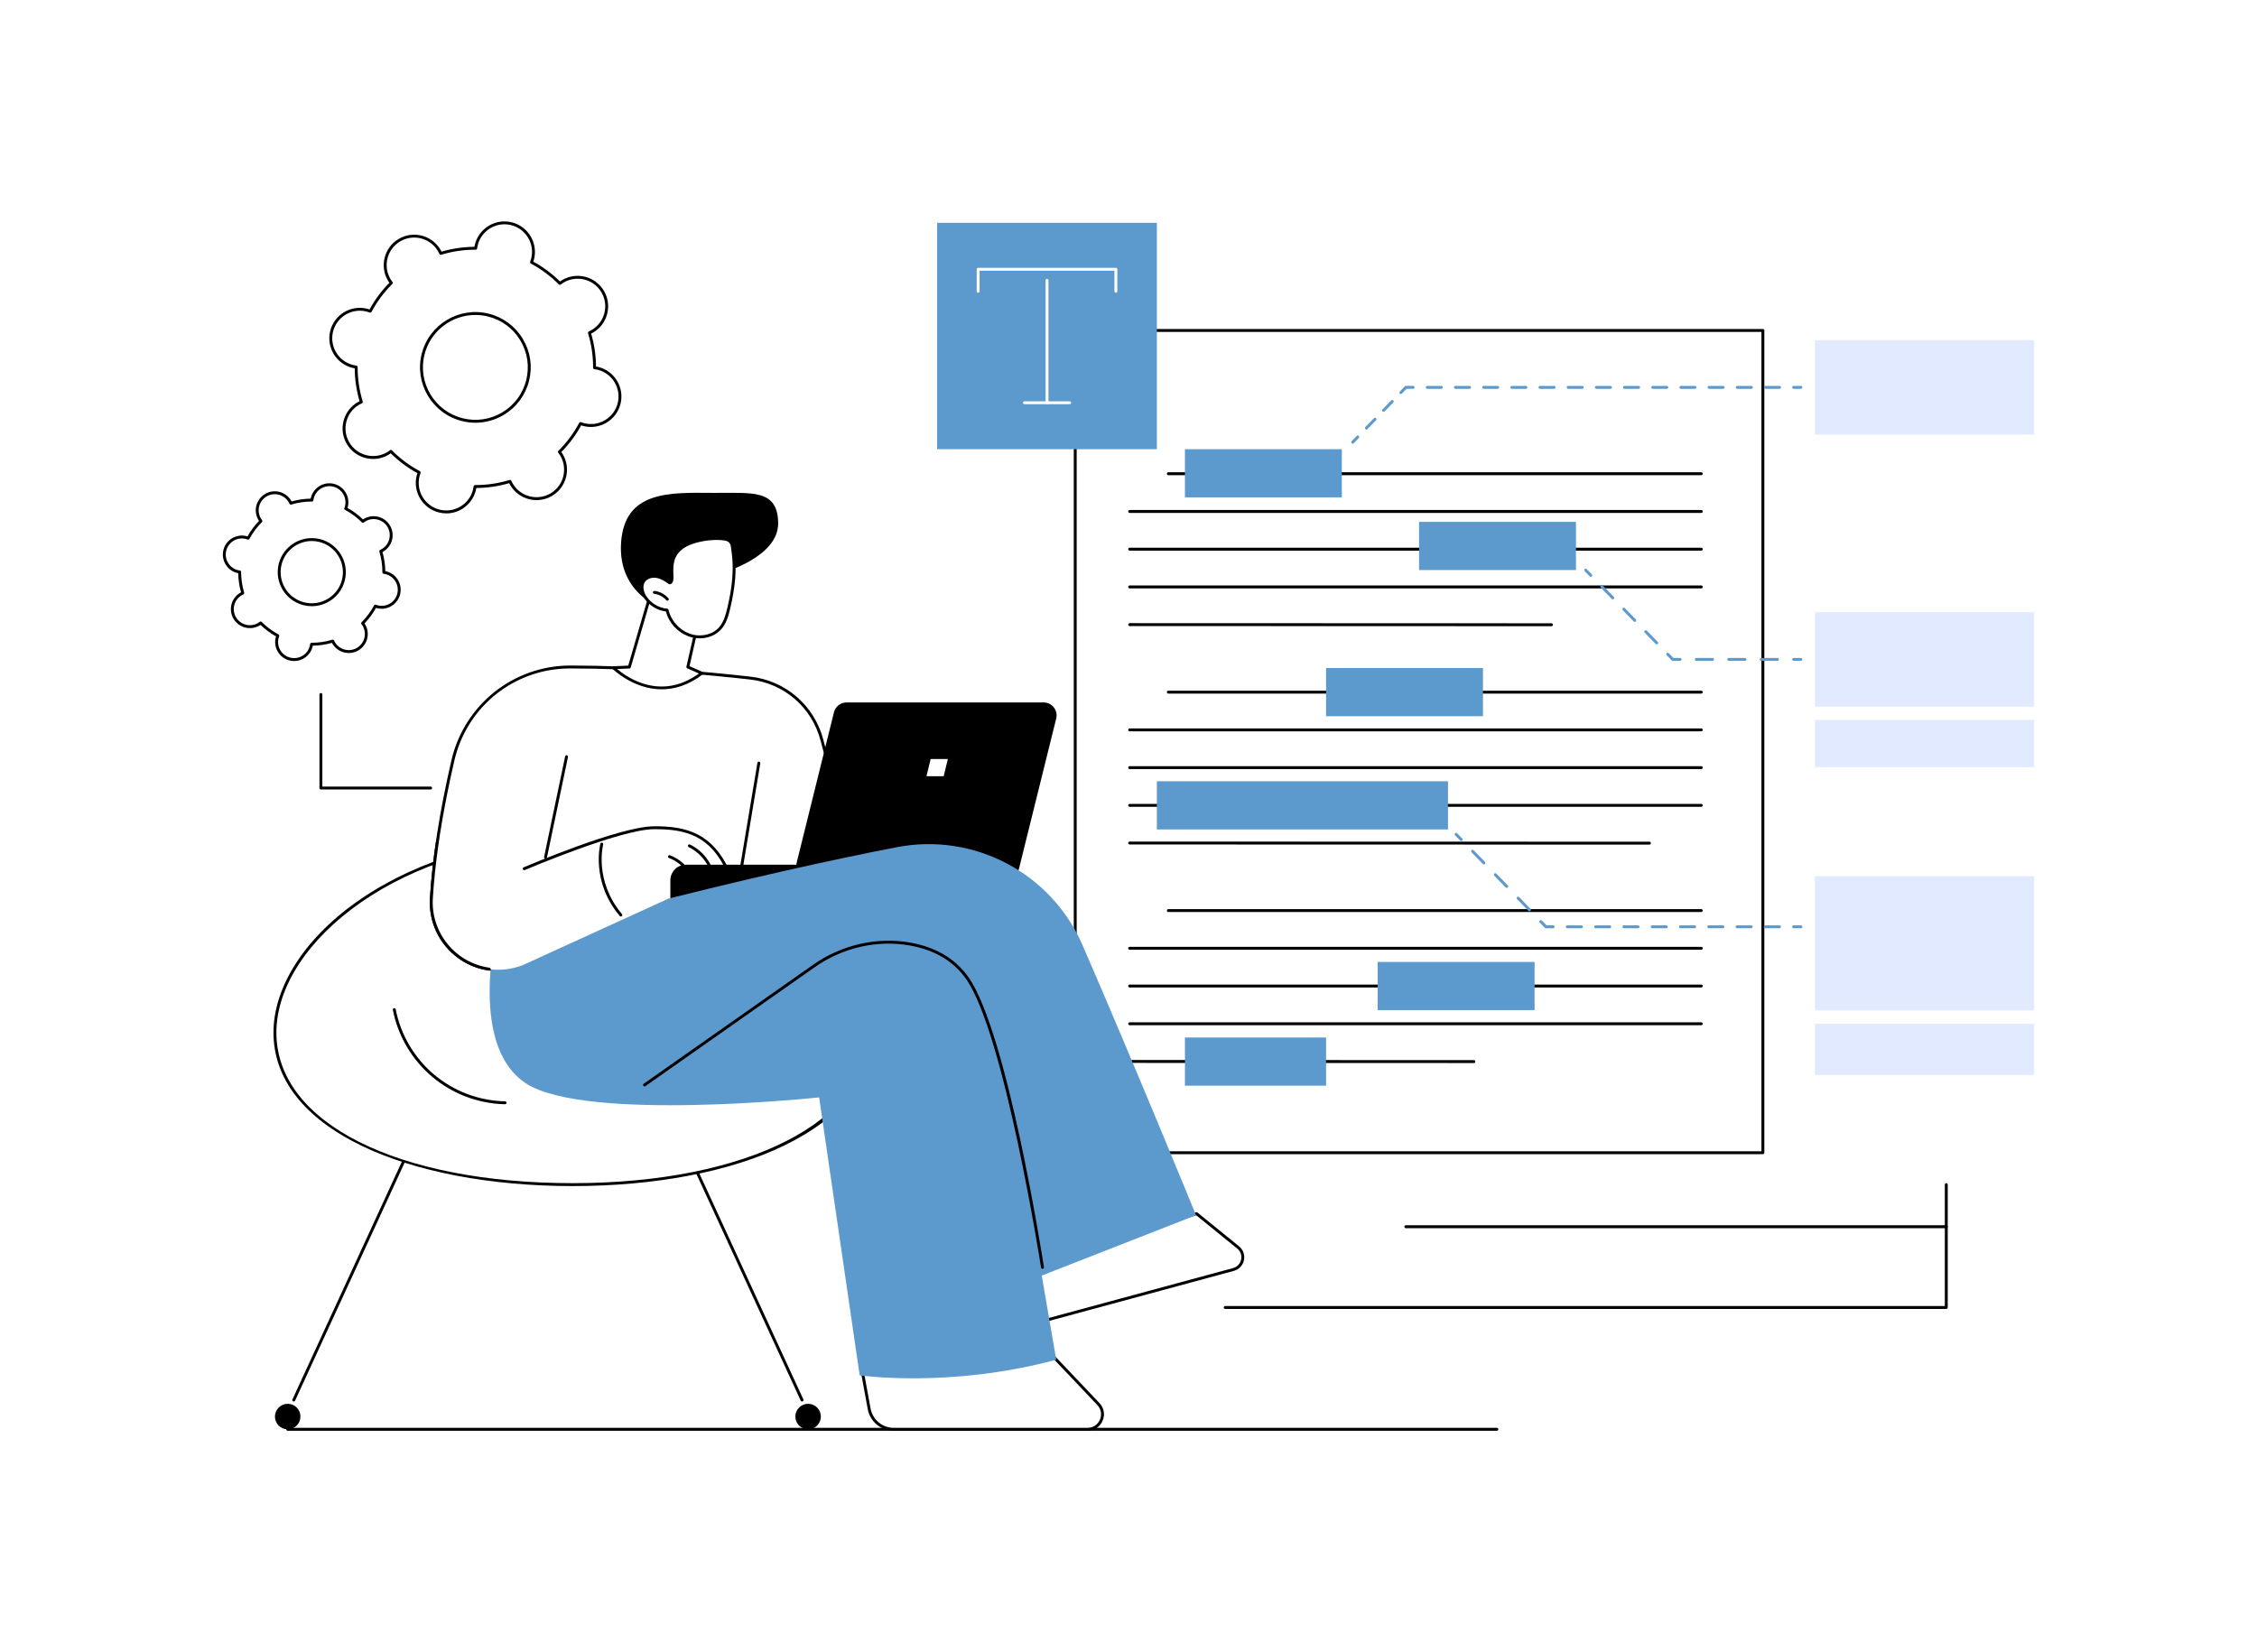 <?xml version="1.0" encoding="UTF-8"?>
<svg xmlns="http://www.w3.org/2000/svg" viewBox="0 0 3415 2500">
  <defs>
    <style>
      .cls-1 {
        fill: #e2eaff;
      }

      .cls-2 {
        fill: #5c99cd;
      }

      .cls-3 {
        fill: #fff;
      }
    </style>
  </defs>
  <g id="Background">
    <rect class="cls-3" width="3415" height="2500"/>
  </g>
  <g id="Illustration">
    <g>
      <rect class="cls-3" x="1626.89" y="500.06" width="1040.48" height="1244.22"/>
      <path d="M2667.37,1746.47h-1040.48c-1.21,0-2.2-.98-2.2-2.2V500.06c0-1.21.98-2.2,2.2-2.2h1040.48c1.21,0,2.2.98,2.2,2.2v1244.22c0,1.21-.98,2.2-2.2,2.2ZM1629.09,1742.08h1036.08V502.26h-1036.08v1239.82Z"/>
    </g>
    <rect class="cls-2" x="1417.98" y="337.19" width="332.45" height="342.53"/>
    <g>
      <path class="cls-3" d="M1688.41,442.99c-1.21,0-2.2-.98-2.2-2.2v-31.13h-204.01v31.13c0,1.21-.98,2.2-2.2,2.2s-2.2-.98-2.2-2.2v-33.33c0-1.21.98-2.2,2.2-2.2h208.41c1.21,0,2.2.98,2.2,2.2v33.33c0,1.21-.98,2.2-2.2,2.2Z"/>
      <path class="cls-3" d="M1584.2,611.65c-1.21,0-2.2-.98-2.2-2.2v-185.32c0-1.21.98-2.2,2.2-2.2s2.2.98,2.2,2.2v185.32c0,1.21-.98,2.2-2.2,2.2Z"/>
      <path class="cls-3" d="M1618.46,611.65h-68.5c-1.21,0-2.2-.98-2.2-2.2s.98-2.2,2.2-2.2h68.5c1.21,0,2.2.98,2.2,2.2s-.98,2.2-2.2,2.2Z"/>
    </g>
    <g>
      <path d="M2574.15,719.02h-806.41c-1.21,0-2.2-.98-2.2-2.2s.98-2.2,2.2-2.2h806.41c1.21,0,2.2.98,2.2,2.2s-.98,2.2-2.2,2.2Z"/>
      <path d="M2574.15,776.12h-864.9c-1.21,0-2.2-.98-2.2-2.2s.98-2.2,2.2-2.2h864.9c1.21,0,2.2.98,2.2,2.2s-.98,2.2-2.2,2.2Z"/>
      <path d="M2574.15,833.23h-864.9c-1.21,0-2.2-.98-2.2-2.2s.98-2.2,2.2-2.2h864.9c1.21,0,2.2.98,2.2,2.2s-.98,2.2-2.2,2.2Z"/>
      <path d="M2574.15,890.34h-864.9c-1.21,0-2.2-.98-2.2-2.2s.98-2.2,2.2-2.2h864.9c1.21,0,2.2.98,2.2,2.2s-.98,2.2-2.2,2.2Z"/>
      <path d="M2347.56,947.55h0l-638.31-.21c-1.21,0-2.2-.99-2.2-2.2s.98-2.2,2.2-2.2h0l638.31.21c1.21,0,2.2.99,2.2,2.2s-.98,2.2-2.2,2.2Z"/>
    </g>
    <g>
      <path d="M2574.15,1049.53h-806.41c-1.21,0-2.2-.98-2.2-2.2s.98-2.2,2.2-2.2h806.41c1.21,0,2.2.98,2.2,2.2s-.98,2.2-2.2,2.2Z"/>
      <path d="M2574.15,1106.63h-864.9c-1.21,0-2.2-.98-2.2-2.2s.98-2.2,2.2-2.2h864.9c1.21,0,2.2.98,2.2,2.2s-.98,2.2-2.2,2.2Z"/>
      <path d="M2574.15,1163.74h-864.9c-1.21,0-2.2-.98-2.2-2.2s.98-2.2,2.2-2.2h864.9c1.21,0,2.2.98,2.2,2.2s-.98,2.2-2.2,2.2Z"/>
      <path d="M2574.15,1220.85h-864.9c-1.21,0-2.2-.98-2.2-2.2s.98-2.2,2.2-2.2h864.9c1.21,0,2.2.98,2.2,2.2s-.98,2.2-2.2,2.2Z"/>
      <path d="M2495.71,1278.06h0l-786.46-.21c-1.21,0-2.2-.99-2.2-2.2s.98-2.2,2.2-2.2h0l786.46.21c1.21,0,2.2.99,2.2,2.2s-.98,2.2-2.2,2.2Z"/>
    </g>
    <g>
      <path d="M2574.15,1380.04h-806.41c-1.21,0-2.2-.98-2.2-2.2s.98-2.2,2.2-2.2h806.41c1.21,0,2.2.98,2.2,2.2s-.98,2.2-2.2,2.2Z"/>
      <path d="M2574.15,1437.15h-864.9c-1.21,0-2.2-.98-2.2-2.2s.98-2.2,2.2-2.2h864.9c1.21,0,2.2.98,2.2,2.2s-.98,2.2-2.2,2.2Z"/>
      <path d="M2574.15,1494.25h-864.9c-1.21,0-2.2-.98-2.2-2.2s.98-2.2,2.2-2.2h864.9c1.21,0,2.2.98,2.2,2.2s-.98,2.2-2.2,2.2Z"/>
      <path d="M2574.15,1551.36h-864.9c-1.21,0-2.2-.98-2.2-2.2s.98-2.2,2.2-2.2h864.9c1.21,0,2.2.98,2.2,2.2s-.98,2.2-2.2,2.2Z"/>
      <path d="M2230.07,1608.57l-520.81-.21c-1.21,0-2.2-.99-2.2-2.2s.98-2.2,2.2-2.2l520.81.21c1.21,0,2.2.99,2.2,2.2s-.98,2.2-2.2,2.2Z"/>
    </g>
    <rect class="cls-2" x="1792.89" y="679.72" width="237.39" height="72.89"/>
    <rect class="cls-2" x="2147.13" y="789.7" width="237.39" height="72.89"/>
    <rect class="cls-2" x="2006.44" y="1010.88" width="237.39" height="72.89"/>
    <rect class="cls-2" x="1750.43" y="1182.2" width="440.48" height="72.89"/>
    <g>
      <path class="cls-2" d="M2046.73,671.3c-.55,0-1.11-.21-1.53-.62-.87-.85-.89-2.24-.05-3.11l7.66-7.89c.85-.87,2.24-.89,3.11-.05.87.85.89,2.24.05,3.11l-7.66,7.89c-.43.44-1.01.67-1.58.67Z"/>
      <path class="cls-2" d="M2067.42,649.98c-.55,0-1.1-.21-1.53-.62-.87-.85-.89-2.24-.05-3.11l13.04-13.43c.85-.87,2.24-.89,3.11-.05.87.85.89,2.24.05,3.11l-13.04,13.43c-.43.44-1.01.67-1.58.67ZM2093.5,623.12c-.55,0-1.1-.21-1.53-.62-.87-.85-.89-2.24-.05-3.11l13.04-13.43c.85-.87,2.24-.89,3.11-.05.87.85.89,2.24.05,3.11l-13.04,13.43c-.43.44-1.01.67-1.58.67Z"/>
      <path class="cls-2" d="M2119.57,596.25c-.55,0-1.11-.21-1.53-.62-.87-.85-.89-2.24-.05-3.11l7.66-7.89c.41-.43.98-.67,1.58-.67h11c1.21,0,2.2.98,2.2,2.2s-.98,2.2-2.2,2.2h-10.07l-7.01,7.22c-.43.44-1.01.67-1.58.67Z"/>
      <path class="cls-2" d="M2692.58,588.36h-21.32c-1.21,0-2.2-.98-2.2-2.2s.98-2.2,2.2-2.2h21.32c1.21,0,2.2.98,2.2,2.2s-.98,2.2-2.2,2.2ZM2649.94,588.36h-21.32c-1.21,0-2.2-.98-2.2-2.2s.98-2.2,2.2-2.2h21.32c1.21,0,2.2.98,2.2,2.2s-.98,2.2-2.2,2.2ZM2607.29,588.36h-21.32c-1.21,0-2.2-.98-2.2-2.2s.98-2.2,2.2-2.2h21.32c1.21,0,2.2.98,2.2,2.2s-.98,2.2-2.2,2.2ZM2564.65,588.36h-21.32c-1.21,0-2.2-.98-2.2-2.2s.98-2.2,2.2-2.2h21.32c1.21,0,2.2.98,2.2,2.2s-.98,2.2-2.2,2.2ZM2522.01,588.36h-21.32c-1.21,0-2.2-.98-2.2-2.2s.98-2.2,2.2-2.2h21.32c1.21,0,2.2.98,2.2,2.2s-.98,2.2-2.2,2.2ZM2479.37,588.36h-21.32c-1.21,0-2.2-.98-2.2-2.2s.98-2.2,2.2-2.2h21.32c1.21,0,2.2.98,2.2,2.2s-.98,2.2-2.2,2.2ZM2436.72,588.36h-21.32c-1.21,0-2.2-.98-2.2-2.2s.98-2.2,2.2-2.2h21.32c1.21,0,2.2.98,2.2,2.2s-.98,2.2-2.2,2.2ZM2394.08,588.36h-21.32c-1.21,0-2.2-.98-2.2-2.2s.98-2.2,2.2-2.2h21.32c1.21,0,2.2.98,2.2,2.2s-.98,2.2-2.2,2.2ZM2351.44,588.36h-21.32c-1.21,0-2.2-.98-2.2-2.2s.98-2.2,2.2-2.2h21.32c1.21,0,2.2.98,2.2,2.2s-.98,2.2-2.2,2.2ZM2308.8,588.36h-21.32c-1.21,0-2.2-.98-2.2-2.2s.98-2.2,2.2-2.2h21.32c1.21,0,2.2.98,2.2,2.2s-.98,2.2-2.2,2.2ZM2266.15,588.36h-21.32c-1.21,0-2.2-.98-2.2-2.2s.98-2.2,2.2-2.2h21.32c1.21,0,2.2.98,2.2,2.2s-.98,2.2-2.2,2.2ZM2223.51,588.36h-21.32c-1.21,0-2.2-.98-2.2-2.2s.98-2.2,2.2-2.2h21.32c1.21,0,2.2.98,2.2,2.2s-.98,2.2-2.2,2.2ZM2180.87,588.36h-21.32c-1.21,0-2.2-.98-2.2-2.2s.98-2.2,2.2-2.2h21.32c1.21,0,2.2.98,2.2,2.2s-.98,2.2-2.2,2.2Z"/>
      <path class="cls-2" d="M2724.9,588.36h-11c-1.21,0-2.2-.98-2.2-2.2s.98-2.2,2.2-2.2h11c1.21,0,2.2.98,2.2,2.2s-.98,2.2-2.2,2.2Z"/>
    </g>
    <rect class="cls-1" x="2746.04" y="514.67" width="331.77" height="142.99"/>
    <rect class="cls-1" x="2746.04" y="926.31" width="331.77" height="142.99"/>
    <rect class="cls-1" x="2746.04" y="1089.33" width="331.77" height="71.49"/>
    <rect class="cls-1" x="2746.04" y="1325.82" width="331.77" height="203.26"/>
    <rect class="cls-1" x="2746.04" y="1549.11" width="331.77" height="77.48"/>
    <g>
      <path class="cls-2" d="M2406.98,872.83c-.57,0-1.14-.22-1.57-.66l-7.68-7.87c-.85-.87-.83-2.26.04-3.11.87-.85,2.26-.83,3.11.04l7.68,7.87c.85.87.83,2.26-.04,3.11-.43.42-.98.63-1.54.63Z"/>
      <path class="cls-2" d="M2506.78,975.09c-.57,0-1.14-.22-1.57-.66l-16.63-17.04c-.85-.87-.83-2.26.04-3.11.87-.85,2.26-.83,3.11.04l16.63,17.04c.85.87.83,2.26-.04,3.11-.43.42-.98.63-1.54.63ZM2473.51,941c-.57,0-1.14-.22-1.57-.66l-16.63-17.04c-.85-.87-.83-2.26.04-3.11.87-.85,2.26-.83,3.11.04l16.63,17.04c.85.87.83,2.26-.04,3.11-.43.42-.98.63-1.54.63ZM2440.25,906.91c-.57,0-1.14-.22-1.57-.66l-16.63-17.04c-.85-.87-.83-2.26.04-3.11.87-.85,2.26-.83,3.11.04l16.63,17.04c.85.87.83,2.26-.04,3.11-.43.42-.98.62-1.54.62Z"/>
      <path class="cls-2" d="M2542.09,1000h-11c-.59,0-1.16-.24-1.57-.66l-7.68-7.87c-.85-.87-.83-2.26.04-3.11.87-.85,2.26-.83,3.11.04l7.03,7.21h10.07c1.21,0,2.2.98,2.2,2.2s-.98,2.2-2.2,2.2Z"/>
      <path class="cls-2" d="M2689.36,1000h-24.54c-1.21,0-2.2-.98-2.2-2.2s.98-2.2,2.2-2.2h24.54c1.21,0,2.2.98,2.2,2.2s-.98,2.2-2.2,2.2ZM2640.27,1000h-24.54c-1.21,0-2.2-.98-2.2-2.2s.98-2.2,2.2-2.2h24.54c1.21,0,2.2.98,2.2,2.2s-.98,2.2-2.2,2.2ZM2591.18,1000h-24.54c-1.21,0-2.2-.98-2.2-2.2s.98-2.2,2.2-2.2h24.54c1.21,0,2.2.98,2.2,2.2s-.98,2.2-2.2,2.2Z"/>
      <path class="cls-2" d="M2724.9,1000h-11c-1.21,0-2.2-.98-2.2-2.2s.98-2.2,2.2-2.2h11c1.21,0,2.2.98,2.2,2.2s-.98,2.2-2.2,2.2Z"/>
    </g>
    <g>
      <path class="cls-2" d="M2210.9,1272.56c-.57,0-1.15-.22-1.58-.67l-7.66-7.89c-.85-.87-.82-2.26.05-3.11.87-.85,2.26-.82,3.11.05l7.66,7.89c.85.87.82,2.26-.05,3.11-.43.41-.98.62-1.53.62Z"/>
      <path class="cls-2" d="M2314.18,1378.97c-.57,0-1.15-.22-1.58-.67l-17.21-17.73c-.85-.87-.82-2.26.05-3.11.87-.85,2.26-.82,3.11.05l17.21,17.73c.85.87.82,2.26-.05,3.11-.43.41-.98.62-1.53.62ZM2279.75,1343.5c-.57,0-1.15-.22-1.58-.67l-17.21-17.73c-.85-.87-.82-2.26.05-3.11.87-.85,2.26-.83,3.11.05l17.21,17.73c.85.87.82,2.26-.05,3.11-.43.41-.98.62-1.53.62ZM2245.32,1308.03c-.57,0-1.15-.22-1.58-.67l-17.21-17.73c-.85-.87-.82-2.26.05-3.11.87-.85,2.26-.82,3.11.05l17.21,17.73c.85.87.82,2.26-.05,3.11-.43.41-.98.62-1.53.62Z"/>
      <path class="cls-2" d="M2350.05,1404.6h-11c-.59,0-1.16-.24-1.58-.67l-7.66-7.89c-.85-.87-.82-2.26.05-3.11.87-.85,2.26-.82,3.11.05l7.01,7.22h10.07c1.21,0,2.2.98,2.2,2.2s-.98,2.2-2.2,2.2Z"/>
      <path class="cls-2" d="M2692.5,1404.6h-21.4c-1.21,0-2.2-.98-2.2-2.2s.98-2.2,2.2-2.2h21.4c1.21,0,2.2.98,2.2,2.2s-.98,2.2-2.2,2.2ZM2649.69,1404.6h-21.4c-1.21,0-2.2-.98-2.2-2.2s.98-2.2,2.2-2.2h21.4c1.21,0,2.2.98,2.2,2.2s-.98,2.2-2.2,2.2ZM2606.89,1404.6h-21.4c-1.21,0-2.2-.98-2.2-2.2s.98-2.2,2.2-2.2h21.4c1.21,0,2.2.98,2.2,2.2s-.98,2.2-2.2,2.2ZM2564.08,1404.6h-21.4c-1.21,0-2.2-.98-2.2-2.2s.98-2.2,2.2-2.2h21.4c1.21,0,2.2.98,2.2,2.2s-.98,2.2-2.2,2.2ZM2521.27,1404.6h-21.4c-1.21,0-2.2-.98-2.2-2.2s.98-2.2,2.2-2.2h21.4c1.21,0,2.2.98,2.2,2.2s-.98,2.2-2.2,2.2ZM2478.47,1404.6h-21.4c-1.21,0-2.2-.98-2.2-2.2s.98-2.2,2.2-2.2h21.4c1.21,0,2.2.98,2.2,2.2s-.98,2.2-2.2,2.2ZM2435.66,1404.6h-21.4c-1.21,0-2.2-.98-2.2-2.2s.98-2.2,2.2-2.2h21.4c1.21,0,2.2.98,2.2,2.2s-.98,2.2-2.2,2.2ZM2392.86,1404.6h-21.4c-1.21,0-2.2-.98-2.2-2.2s.98-2.2,2.2-2.2h21.4c1.21,0,2.2.98,2.2,2.2s-.98,2.2-2.2,2.2Z"/>
      <path class="cls-2" d="M2724.9,1404.6h-11c-1.21,0-2.2-.98-2.2-2.2s.98-2.2,2.2-2.2h11c1.21,0,2.2.98,2.2,2.2s-.98,2.2-2.2,2.2Z"/>
    </g>
    <rect class="cls-2" x="2084.54" y="1455.61" width="237.39" height="72.89"/>
    <rect class="cls-2" x="1792.89" y="1569.93" width="213.55" height="72.89"/>
    <g>
      <g>
        <path class="cls-3" d="M936.7,610.67c5.92-23.51-8.35-47.37-31.86-53.29-1.75-.44-3.51-.74-5.25-.96.06-18.15-2.62-35.95-7.78-52.87,1.61-.72,3.2-1.5,4.76-2.43,20.82-12.44,27.6-39.39,15.16-60.2-12.44-20.81-39.41-27.6-60.22-15.16-1.55.93-3,1.96-4.39,3.04-12.46-12.55-26.87-23.34-42.9-31.89.63-1.64,1.2-3.33,1.64-5.08,5.92-23.51-8.35-47.37-31.87-53.29-23.52-5.92-47.38,8.34-53.3,31.85-.44,1.75-.74,3.5-.96,5.25-18.16-.06-35.96,2.62-52.88,7.77-.72-1.61-1.5-3.2-2.43-4.75-12.44-20.81-39.41-27.6-60.22-15.16-20.82,12.44-27.6,39.39-15.16,60.2.93,1.55,1.96,3,3.04,4.39-12.55,12.46-23.35,26.86-31.89,42.88-1.64-.63-3.33-1.2-5.08-1.64-23.52-5.92-47.38,8.34-53.3,31.85-5.92,23.51,8.35,47.37,31.87,53.29,1.75.44,3.51.74,5.25.96-.06,18.15,2.62,35.95,7.78,52.87-1.61.71-3.2,1.5-4.75,2.43-20.82,12.44-27.6,39.39-15.16,60.2,12.44,20.81,39.41,27.6,60.22,15.16,1.55-.93,3-1.96,4.39-3.04,12.46,12.55,26.87,23.34,42.89,31.89-.63,1.64-1.2,3.33-1.64,5.08-5.92,23.51,8.35,47.37,31.86,53.29,23.52,5.92,47.38-8.34,53.3-31.85.44-1.75.74-3.5.96-5.25,18.16.06,35.96-2.62,52.88-7.77.72,1.61,1.5,3.2,2.43,4.75,12.44,20.81,39.41,27.6,60.22,15.16,20.82-12.44,27.6-39.39,15.16-60.2-.93-1.55-1.96-3-3.04-4.39,12.55-12.46,23.35-26.86,31.89-42.88,1.64.63,3.33,1.2,5.08,1.65,23.52,5.92,47.38-8.34,53.3-31.85ZM798.33,575.82c-10.99,43.66-55.31,70.14-98.99,59.14-43.68-11-70.17-55.31-59.18-98.97,10.99-43.66,55.31-70.14,98.99-59.14,43.68,11,70.17,55.31,59.18,98.97Z"/>
        <path d="M675.32,776.83c-3.78,0-7.58-.47-11.34-1.41-24.66-6.21-39.67-31.31-33.46-55.96.28-1.12.63-2.28,1.06-3.51-14.81-8.1-28.38-18.18-40.38-30.01-1.06.76-2.07,1.43-3.06,2.02-21.82,13.04-50.19,5.9-63.24-15.92-6.32-10.57-8.15-22.97-5.14-34.91,3.01-11.94,10.48-22,21.06-28.31.99-.59,2.06-1.16,3.23-1.73-4.74-16.17-7.2-32.89-7.32-49.76-1.29-.21-2.47-.45-3.59-.73-24.66-6.21-39.67-31.31-33.46-55.96,6.21-24.65,31.32-39.65,55.97-33.44,1.12.28,2.28.63,3.51,1.06,8.1-14.81,18.18-28.37,30.02-40.36-.76-1.05-1.43-2.06-2.02-3.05-6.32-10.57-8.15-22.97-5.14-34.91,3.01-11.94,10.49-22,21.06-28.31,21.82-13.04,50.19-5.9,63.24,15.92.59.99,1.17,2.06,1.74,3.23,16.17-4.74,32.9-7.2,49.78-7.31.21-1.28.45-2.47.73-3.59,6.21-24.65,31.32-39.65,55.97-33.44,24.66,6.21,39.67,31.31,33.46,55.96-.28,1.12-.63,2.28-1.06,3.51,14.81,8.1,28.38,18.18,40.38,30.02,1.06-.76,2.07-1.43,3.06-2.02,21.83-13.04,50.19-5.89,63.24,15.92,6.32,10.57,8.14,22.97,5.14,34.91-3.01,11.94-10.49,22-21.06,28.31-.99.59-2.06,1.17-3.23,1.73,4.74,16.17,7.21,32.89,7.32,49.76,1.29.21,2.47.45,3.59.73,11.94,3.01,22,10.49,28.32,21.06,6.32,10.57,8.14,22.97,5.14,34.91-6.21,24.65-31.32,39.65-55.97,33.44-1.12-.28-2.28-.63-3.51-1.06-8.1,14.8-18.18,28.37-30.02,40.36.76,1.05,1.43,2.06,2.02,3.06,6.32,10.57,8.15,22.97,5.14,34.91-3.01,11.94-10.48,22-21.06,28.31-21.82,13.04-50.19,5.9-63.24-15.92-.6-1-1.17-2.06-1.74-3.23-16.17,4.74-32.9,7.2-49.78,7.31-.21,1.29-.45,2.47-.73,3.59-3.01,11.94-10.48,22-21.06,28.31-7.24,4.33-15.35,6.55-23.57,6.55ZM591.4,680.83c.57,0,1.14.22,1.56.65,12.47,12.55,26.72,23.15,42.37,31.49.98.52,1.42,1.69,1.02,2.73-.69,1.79-1.19,3.33-1.56,4.83-5.61,22.3,7.96,45.01,30.27,50.62,10.81,2.72,22.02,1.07,31.59-4.64,9.56-5.71,16.33-14.81,19.05-25.61.37-1.48.67-3.11.91-4.99.14-1.1,1.08-1.92,2.18-1.92.22.07.43,0,.64,0,17.52,0,34.87-2.58,51.6-7.67,1.06-.32,2.2.2,2.65,1.21.76,1.72,1.52,3.2,2.31,4.52,11.8,19.74,37.47,26.2,57.21,14.41,9.56-5.71,16.33-14.81,19.05-25.61,2.72-10.8,1.07-22.02-4.65-31.58-.79-1.32-1.73-2.68-2.89-4.17-.68-.88-.6-2.13.19-2.91,12.56-12.46,23.16-26.71,31.5-42.35.52-.98,1.69-1.42,2.73-1.02,1.76.68,3.34,1.19,4.83,1.56,22.3,5.62,45.02-7.95,50.63-30.25l2.13.54-2.13-.54c2.72-10.8,1.07-22.02-4.65-31.58-5.72-9.56-14.82-16.33-25.62-19.05-1.48-.37-3.12-.67-4.99-.91-1.1-.14-1.93-1.08-1.92-2.19.06-17.73-2.52-35.29-7.69-52.22-.32-1.06.2-2.2,1.21-2.65,1.72-.76,3.2-1.52,4.52-2.31,9.56-5.71,16.33-14.81,19.05-25.61,2.72-10.8,1.07-22.02-4.65-31.58-11.8-19.74-37.47-26.2-57.21-14.4-1.31.79-2.68,1.73-4.17,2.89-.88.68-2.12.6-2.91-.19-12.47-12.56-26.72-23.15-42.37-31.49-.98-.52-1.42-1.69-1.02-2.73.68-1.76,1.19-3.34,1.56-4.83,5.61-22.3-7.96-45.01-30.27-50.62-22.31-5.62-45.02,7.95-50.63,30.25-.37,1.49-.67,3.12-.91,4.99-.14,1.1-1.03,1.98-2.19,1.92-.21,0-.42,0-.63,0-17.51,0-34.87,2.58-51.6,7.67-1.06.32-2.2-.2-2.65-1.21-.77-1.73-1.52-3.2-2.31-4.52-11.81-19.74-37.47-26.2-57.21-14.41-9.56,5.71-16.33,14.81-19.05,25.61-2.72,10.8-1.07,22.02,4.65,31.58.79,1.32,1.73,2.68,2.89,4.17.68.88.6,2.13-.19,2.91-12.56,12.46-23.16,26.71-31.5,42.35-.52.98-1.69,1.41-2.73,1.02-1.79-.69-3.33-1.19-4.83-1.56-22.3-5.62-45.02,7.95-50.63,30.25-5.61,22.3,7.96,45.01,30.27,50.62,1.49.37,3.12.67,4.99.91,1.1.14,1.93,1.08,1.92,2.19-.06,17.72,2.53,35.29,7.69,52.22.32,1.06-.2,2.2-1.21,2.65-1.76.78-3.19,1.51-4.52,2.3-9.56,5.71-16.33,14.81-19.05,25.61-2.72,10.8-1.07,22.01,4.65,31.58,11.8,19.74,37.46,26.2,57.21,14.41,1.31-.78,2.68-1.73,4.17-2.89.4-.31.87-.46,1.35-.46ZM719.41,639.67c-6.86,0-13.77-.85-20.6-2.57-44.78-11.28-72.04-56.87-60.77-101.64,11.27-44.77,56.88-72.02,101.66-60.74,21.69,5.46,39.96,19.04,51.44,38.24,11.48,19.2,14.79,41.71,9.33,63.4-5.46,21.69-19.04,39.95-38.24,51.42-13.16,7.86-27.87,11.89-42.81,11.89ZM719.24,476.58c-35.49,0-67.89,24.02-76.94,59.96-10.68,42.41,15.15,85.61,57.58,96.3,20.55,5.18,41.89,2.04,60.09-8.83,18.19-10.87,31.06-28.17,36.23-48.72,5.17-20.55,2.03-41.88-8.84-60.07-10.88-18.19-28.18-31.06-48.74-36.23-6.48-1.63-12.98-2.41-19.38-2.41Z"/>
      </g>
      <g>
        <path class="cls-3" d="M603.26,898.89c3.58-14.22-5.05-28.65-19.27-32.23-1.06-.27-2.12-.45-3.18-.58.04-10.98-1.59-21.74-4.71-31.98.97-.43,1.94-.91,2.88-1.47,12.59-7.52,16.7-23.83,9.17-36.41-7.53-12.59-23.84-16.69-36.43-9.17-.94.56-1.81,1.18-2.66,1.84-7.54-7.59-16.25-14.12-25.94-19.29.38-.99.73-2.01.99-3.07,3.58-14.22-5.05-28.65-19.27-32.23-14.23-3.58-28.66,5.04-32.24,19.26-.27,1.06-.44,2.12-.58,3.18-10.98-.04-21.75,1.58-31.98,4.7-.43-.97-.91-1.94-1.47-2.88-7.53-12.59-23.84-16.69-36.43-9.17-12.59,7.52-16.7,23.83-9.17,36.41.56.94,1.18,1.81,1.84,2.65-7.59,7.53-14.12,16.25-19.29,25.93-.99-.38-2.01-.73-3.07-1-14.23-3.58-28.66,5.04-32.24,19.26-3.58,14.22,5.05,28.65,19.27,32.23,1.06.27,2.12.44,3.18.58-.04,10.98,1.59,21.74,4.71,31.98-.97.43-1.94.91-2.88,1.47-12.59,7.52-16.7,23.83-9.17,36.41,7.53,12.59,23.84,16.69,36.43,9.17.94-.56,1.81-1.18,2.66-1.84,7.54,7.59,16.25,14.12,25.95,19.29-.38.99-.73,2.01-.99,3.07-3.58,14.22,5.05,28.65,19.27,32.23,14.23,3.58,28.66-5.04,32.24-19.26.27-1.06.44-2.12.58-3.18,10.98.04,21.75-1.58,31.98-4.7.43.97.91,1.94,1.47,2.88,7.53,12.59,23.84,16.69,36.43,9.17,12.59-7.52,16.7-23.83,9.17-36.41-.56-.94-1.18-1.81-1.84-2.65,7.59-7.53,14.12-16.25,19.29-25.93.99.38,2.01.73,3.07,1,14.23,3.58,28.66-5.04,32.24-19.26ZM519.57,877.82c-6.65,26.41-33.46,42.42-59.87,35.77-26.42-6.65-42.44-33.45-35.79-59.86,6.65-26.41,33.46-42.42,59.87-35.77,26.42,6.65,42.44,33.45,35.79,59.86Z"/>
        <path d="M445.11,1000.26c-2.32,0-4.67-.28-7.02-.87-7.45-1.88-13.72-6.54-17.67-13.13-3.94-6.59-5.08-14.32-3.2-21.77.12-.49.27-.98.43-1.5-8.57-4.76-16.45-10.62-23.46-17.44-.45.31-.88.59-1.31.84-13.61,8.13-31.3,3.68-39.44-9.93-3.94-6.59-5.08-14.32-3.2-21.77,1.88-7.45,6.54-13.72,13.13-17.66.43-.26.88-.51,1.36-.76-2.69-9.41-4.12-19.12-4.26-28.91-.53-.1-1.04-.21-1.53-.33-7.45-1.88-13.72-6.54-17.66-13.13-3.94-6.59-5.08-14.32-3.2-21.77,3.87-15.37,19.53-24.73,34.91-20.86.49.12.99.27,1.5.43,4.76-8.57,10.61-16.44,17.44-23.45-.3-.44-.58-.88-.84-1.31-3.94-6.59-5.08-14.32-3.2-21.77,1.88-7.45,6.54-13.72,13.13-17.66,13.61-8.13,31.3-3.68,39.44,9.93.26.43.51.88.76,1.36,9.41-2.69,19.12-4.12,28.92-4.25.1-.53.21-1.04.33-1.52,3.87-15.37,19.53-24.73,34.91-20.86,7.45,1.88,13.72,6.54,17.66,13.13,3.94,6.59,5.08,14.33,3.2,21.77-.12.49-.27.98-.43,1.5,8.57,4.76,16.45,10.62,23.46,17.44.45-.31.88-.59,1.31-.84,13.61-8.13,31.3-3.68,39.44,9.93,3.94,6.59,5.08,14.32,3.2,21.77-1.88,7.45-6.54,13.72-13.13,17.66-.43.26-.88.51-1.36.76,2.69,9.41,4.12,19.11,4.26,28.91.53.1,1.04.21,1.53.33,7.45,1.88,13.72,6.54,17.66,13.13,3.94,6.59,5.08,14.32,3.2,21.77-3.87,15.37-19.53,24.73-34.91,20.86-.49-.12-.99-.27-1.5-.43-4.76,8.57-10.62,16.44-17.44,23.45.31.44.59.88.84,1.31,3.94,6.59,5.08,14.33,3.2,21.77-1.88,7.45-6.54,13.72-13.13,17.66-13.61,8.13-31.3,3.68-39.44-9.93-.26-.43-.51-.88-.76-1.36-9.41,2.69-19.12,4.12-28.92,4.25-.1.53-.21,1.04-.33,1.53-3.28,13.03-15.02,21.73-27.89,21.73ZM394.4,940.46c.57,0,1.14.22,1.56.65,7.48,7.53,16.03,13.89,25.42,18.89.98.52,1.42,1.69,1.02,2.73-.4,1.03-.7,1.96-.92,2.82-1.59,6.31-.62,12.86,2.72,18.44,3.34,5.58,8.65,9.53,14.96,11.12,13.03,3.28,26.29-4.65,29.57-17.67.22-.86.39-1.82.53-2.91.14-1.1,1.07-1.92,2.18-1.92.1-.03.26,0,.4,0,10.51,0,20.92-1.55,30.95-4.6,1.06-.32,2.2.2,2.65,1.21.46,1.03.89,1.87,1.35,2.64,6.89,11.53,21.88,15.3,33.41,8.41,5.58-3.34,9.53-8.65,11.12-14.96,1.59-6.31.62-12.86-2.71-18.44-.46-.76-1.01-1.56-1.69-2.44-.68-.88-.6-2.13.19-2.91,7.54-7.48,13.89-16.03,18.9-25.41.52-.98,1.69-1.42,2.73-1.02,1.03.4,1.95.7,2.82.92,13.03,3.28,26.29-4.64,29.57-17.67,1.59-6.31.62-12.86-2.72-18.44-3.34-5.58-8.65-9.53-14.96-11.12-.87-.22-1.82-.39-2.92-.53-1.1-.14-1.93-1.08-1.92-2.19.04-10.63-1.51-21.17-4.61-31.33-.32-1.06.2-2.2,1.21-2.65,1.01-.45,1.87-.89,2.64-1.35,5.58-3.34,9.53-8.65,11.12-14.96,1.59-6.31.62-12.86-2.72-18.44-6.89-11.53-21.88-15.3-33.41-8.41-.77.46-1.55,1-2.44,1.69-.88.68-2.13.6-2.91-.19-7.48-7.53-16.03-13.89-25.42-18.9-.98-.52-1.42-1.69-1.02-2.73.4-1.03.7-1.96.91-2.82,1.59-6.31.62-12.86-2.72-18.44-3.34-5.58-8.65-9.53-14.96-11.12-13.02-3.28-26.29,4.65-29.57,17.67-.22.86-.39,1.82-.53,2.92-.14,1.1-1.08,1.92-2.18,1.92-.15.01-.26,0-.4,0-10.51,0-20.91,1.55-30.95,4.6-1.06.32-2.2-.19-2.65-1.21-.45-1.01-.89-1.88-1.35-2.64-6.89-11.53-21.88-15.3-33.41-8.41-5.58,3.34-9.54,8.65-11.12,14.96-1.59,6.31-.62,12.86,2.72,18.44.46.77,1.01,1.56,1.69,2.43.68.88.6,2.13-.19,2.91-7.54,7.47-13.89,16.02-18.9,25.41-.52.98-1.69,1.42-2.73,1.02-1.03-.4-1.95-.7-2.82-.91-13.02-3.28-26.29,4.65-29.57,17.67-1.59,6.31-.62,12.86,2.71,18.44,3.34,5.58,8.65,9.53,14.96,11.12.87.22,1.82.39,2.92.53,1.1.14,1.93,1.08,1.92,2.19-.04,10.63,1.51,21.17,4.61,31.33.32,1.06-.2,2.2-1.21,2.65-1.03.46-1.87.89-2.64,1.35-5.59,3.34-9.54,8.65-11.13,14.96-1.59,6.31-.62,12.86,2.72,18.44,6.89,11.53,21.88,15.3,33.41,8.41.77-.46,1.55-1,2.44-1.69.4-.31.87-.46,1.34-.46ZM471.74,917.29c-4.16,0-8.37-.51-12.58-1.57-27.55-6.94-44.32-34.99-37.39-62.53,6.94-27.54,35-44.3,62.54-37.37,27.55,6.94,44.32,34.99,37.39,62.53-5.88,23.34-26.92,38.93-49.96,38.93ZM471.73,818.65c-21.08,0-40.32,14.26-45.7,35.61-6.34,25.19,9,50.85,34.2,57.19,25.2,6.34,50.86-8.99,57.2-34.18,6.34-25.19-9-50.85-34.2-57.19-3.85-.97-7.71-1.43-11.51-1.43ZM519.57,877.82h.02-.02Z"/>
      </g>
    </g>
    <path d="M651.63,1194.62h-166.08c-1.21,0-2.2-.98-2.2-2.2v-141.53c0-1.21.98-2.2,2.2-2.2s2.2.98,2.2,2.2v139.33h163.88c1.21,0,2.2.98,2.2,2.2s-.98,2.2-2.2,2.2Z"/>
    <path d="M2264.85,2165H435.3c-1.21,0-2.2-.98-2.2-2.2s.98-2.2,2.2-2.2h1829.55c1.21,0,2.2.98,2.2,2.2s-.98,2.2-2.2,2.2Z"/>
    <g>
      <g>
        <path d="M444.47,2120.72c-.31,0-.62-.06-.92-.2-1.1-.51-1.59-1.81-1.08-2.92l272.78-592.67c.51-1.1,1.81-1.59,2.92-1.08,1.1.51,1.59,1.81,1.08,2.92l-272.78,592.67c-.37.81-1.17,1.28-2,1.28Z"/>
        <circle cx="435.3" cy="2143.51" r="19.29" transform="translate(-787.15 329.75) rotate(-22.5)"/>
      </g>
      <g>
        <path d="M1213.57,2120.72c-.83,0-1.63-.47-2-1.28l-272.78-592.67c-.51-1.1-.03-2.41,1.08-2.92,1.1-.51,2.41-.02,2.92,1.08l272.78,592.67c.51,1.1.03,2.41-1.08,2.92-.3.14-.61.2-.92.2Z"/>
        <path d="M1203.44,2143.51c0,10.66,8.64,19.29,19.29,19.29s19.29-8.64,19.29-19.29-8.64-19.29-19.29-19.29-19.29,8.64-19.29,19.29Z"/>
      </g>
      <g>
        <path class="cls-3" d="M1316.92,1562.45c0,144.5-201.68,230.1-450.46,230.1s-450.46-85.6-450.46-230.1,201.68-293.18,450.46-293.18,450.46,148.68,450.46,293.18Z"/>
        <path d="M866.46,1794.74c-124.65,0-238.12-21.69-319.48-61.08-87.13-42.18-133.18-101.38-133.18-171.22s48.44-145.37,132.9-202.6c88.3-59.83,201.86-92.78,319.76-92.78s231.45,32.95,319.76,92.78c84.46,57.23,132.9,131.07,132.9,202.6s-46.05,129.04-133.18,171.22c-81.37,39.39-194.83,61.08-319.48,61.08ZM866.46,1271.47c-256.56,0-448.26,153.62-448.26,290.98s184.33,227.9,448.26,227.9,448.26-93.71,448.26-227.9-191.7-290.98-448.26-290.98Z"/>
      </g>
      <path d="M764.22,1670.92h-.05c-40.21-.82-79.3-15.52-110.08-41.41-30.78-25.88-51.97-61.87-59.67-101.35-.23-1.19.55-2.35,1.74-2.58,1.19-.24,2.35.55,2.58,1.74,7.51,38.49,28.17,73.58,58.19,98.82,30.01,25.24,68.13,39.58,107.34,40.37,1.21.02,2.18,1.03,2.15,2.24-.02,1.2-1.01,2.15-2.2,2.15Z"/>
    </g>
    <g>
      <g>
        <path class="cls-3" d="M1295.21,1314.55l-51.64-194.93c-13.4-50.6-56.5-87.74-108.52-93.59-69.37-7.8-171.46-16.81-272.54-16.76-84.69.04-158.15,58.8-177.22,141.32-14.32,61.96-28.37,137.56-32.59,209.1-4.38,74.31,69.88,128,139.01,100.4l227.29-90.73,93.42-14.14,182.78-40.67Z"/>
        <path d="M753.95,1469.58c-21.39,0-42.54-6.67-60.54-19.66-28.97-20.9-45.01-54.69-42.91-90.37,3.59-60.79,14.57-131.26,32.64-209.46,9.34-40.42,32.35-76.93,64.77-102.81,32.46-25.91,73.16-40.19,114.59-40.21h.86c101.42,0,203.81,9.12,271.92,16.78,53.33,6,96.67,43.37,110.4,95.21l51.64,194.93c.15.58.06,1.19-.25,1.71-.31.51-.82.87-1.4,1l-182.78,40.67-93.32,14.13-227.05,90.63c-12.51,5-25.59,7.45-38.58,7.45ZM863.38,1011.46h-.86c-84.09.04-156.09,57.45-175.08,139.61-18.02,77.96-28.97,148.19-32.54,208.73-2.02,34.18,13.34,66.53,41.09,86.55,27.7,19.98,63.18,24.35,94.91,11.69l227.29-90.73c.16-.06.32-.11.49-.13l93.42-14.14,180.4-40.14-51.05-192.72c-13.26-50.07-55.12-86.17-106.64-91.97-68-7.65-170.22-16.75-271.43-16.75Z"/>
      </g>
      <path d="M825.43,1299.37c-.15,0-.3-.02-.45-.05-1.19-.25-1.95-1.41-1.7-2.6l31.81-152.19c.25-1.19,1.42-1.95,2.6-1.7,1.19.25,1.95,1.41,1.7,2.6l-31.81,152.19c-.22,1.04-1.13,1.75-2.15,1.75Z"/>
      <path d="M1101.78,1320.58c-.83,0-1.63-.47-2-1.28-25.09-54.39-61.04-65.05-110.84-64.56-50.98.48-193.55,61.21-194.99,61.83-1.11.48-2.41-.04-2.89-1.16-.48-1.12.04-2.41,1.16-2.89,5.89-2.52,144.82-61.69,196.67-62.18,50.16-.49,88.88,10.76,114.88,67.11.51,1.1.03,2.41-1.08,2.92-.3.14-.61.2-.92.2Z"/>
      <path d="M1050.79,1343.52c-1.04,0-1.97-.75-2.16-1.81-3.53-19.52-17.85-36.55-36.47-43.39-1.14-.42-1.72-1.68-1.31-2.82.42-1.14,1.68-1.73,2.82-1.31,20.05,7.37,35.47,25.71,39.28,46.74.22,1.2-.58,2.34-1.77,2.56-.13.02-.26.04-.39.04Z"/>
      <path d="M1080.04,1331.78c-1.06,0-1.99-.77-2.17-1.85-3.32-20.52-16.99-38.92-35.69-48.02-1.09-.53-1.55-1.85-1.02-2.94.53-1.09,1.84-1.55,2.94-1.02,19.96,9.71,34.56,29.36,38.11,51.27.19,1.2-.62,2.33-1.82,2.52-.12.02-.24.03-.35.03Z"/>
      <path d="M1116.26,1348.4c-.12,0-.24,0-.36-.03-1.2-.2-2.01-1.33-1.81-2.53l31.93-191.49c.2-1.2,1.32-2.01,2.53-1.81,1.2.2,2.01,1.33,1.81,2.53l-31.93,191.49c-.18,1.08-1.11,1.84-2.17,1.84Z"/>
    </g>
    <g>
      <g>
        <path class="cls-3" d="M983.36,902.5l-31.12,106.81-23.94,1.1s62.05,62.88,133.6,8.3l-21.16-9.45,14.87-65.62-72.25-41.15Z"/>
        <path d="M1001.28,1043.05c-43.15,0-74.1-30.65-74.54-31.1-.61-.62-.8-1.54-.48-2.35.32-.81,1.08-1.36,1.95-1.4l22.37-1.03,30.68-105.3c.19-.65.66-1.17,1.29-1.42.63-.25,1.33-.21,1.91.13l72.25,41.15c.84.48,1.27,1.45,1.06,2.4l-14.47,63.86,19.52,8.71c.71.32,1.2.98,1.29,1.75.09.77-.23,1.53-.85,2-21.96,16.75-43.12,22.59-61.96,22.59ZM933.74,1012.36c6,5.08,18.63,14.57,35.43,20.65,30.57,11.06,60.29,6.41,88.4-13.83l-17.73-7.91c-.96-.43-1.48-1.47-1.25-2.49l14.51-64.03-68.41-38.96-30.34,104.14c-.26.9-1.07,1.54-2.01,1.58l-18.6.85ZM952.24,1009.31h.02-.02Z"/>
      </g>
      <path d="M1094.29,866.27s83.99-23.6,83.14-74.99c-.85-51.39-38.85-45.13-98.23-45.47-64.9-.37-134.13-4.04-139.47,75.34-5.34,79.38,65.45,100.94,65.45,100.94l89.12-55.81Z"/>
      <g>
        <path class="cls-3" d="M1102.59,920.73c-2.52,10.64-5.62,21.6-12.82,29.82-11.45,13.08-31.71,16.21-47.95,10.02-16.05-6.11-28.65-20.58-32.49-37.32-13.17-1.12-25.66-8.52-32.96-19.54-4.69-7.08-7.13-16.78-2.57-23.95,3.97-6.25,12.29-8.66,19.6-7.5,7.32,1.16,13.81,5.26,19.76,9.68,12.5-2.27-15.87-48.07,40.39-62.98,13.09-3.47,28.93-5.24,42.47-3.36,12.73,1.76,11.84,10.11,13.34,21.12,3.82,28.1-.27,56.61-6.76,83.99Z"/>
        <path d="M1058.72,965.88c-5.9,0-11.92-1.06-17.68-3.25-16.35-6.23-29.06-20.45-33.48-37.35-13.16-1.61-25.71-9.3-33.03-20.35-4.77-7.2-7.96-17.9-2.59-26.34,4.77-7.5,14.39-9.67,21.8-8.49,7.57,1.2,14.18,5.31,19.72,9.35,1.31-1.14,1.25-4.9,1.05-10.54-.55-15.51-1.48-41.48,38.46-52.06,14.83-3.93,30.62-5.17,43.33-3.41,12.81,1.77,13.75,10.14,14.74,18.99.14,1.29.29,2.63.48,4.01,3.31,24.33,1.15,51.27-6.8,84.8-2.56,10.8-5.7,22.08-13.3,30.76-7.87,8.99-20.02,13.88-32.71,13.88ZM989.79,874.19c-5.3,0-11.08,1.96-14.14,6.76-4.24,6.67-1.28,15.78,2.55,21.55,6.89,10.4,18.89,17.51,31.31,18.56.95.08,1.74.77,1.96,1.7,3.65,15.91,15.88,29.95,31.13,35.75,16.45,6.27,35.18,2.39,45.51-9.42,6.94-7.93,9.9-18.61,12.33-28.88l2.14.51-2.14-.51c7.82-32.98,9.96-59.42,6.73-83.19-.19-1.42-.35-2.79-.5-4.11-1-8.91-1.55-13.82-10.97-15.12-12.15-1.68-27.32-.48-41.6,3.31-36.55,9.69-35.74,32.54-35.2,47.65.27,7.67.51,14.29-5.36,15.36-.6.11-1.22-.04-1.71-.4-5.31-3.95-11.7-8.15-18.79-9.28-1.05-.17-2.14-.25-3.26-.25Z"/>
      </g>
      <path d="M1009.77,908.95c-.62,0-1.23-.26-1.67-.76-4.61-5.34-11.28-8.85-18.28-9.65-1.21-.14-2.07-1.23-1.94-2.43.14-1.21,1.24-2.08,2.43-1.94,8.09.92,15.79,4.98,21.11,11.15.79.92.69,2.31-.23,3.1-.42.36-.93.53-1.44.53Z"/>
    </g>
    <g>
      <g>
        <path d="M1497.47,1347.02l-483.17,15.9v-30.79c0-13.1,10.62-23.71,23.71-23.71h459.46v38.6Z"/>
        <path d="M1522.73,1329.54h-298.24c-12.74,0-22.09-11.96-19.03-24.32l56.37-227.39c2.17-8.75,10.02-14.89,19.03-14.89h298.24c12.74,0,22.09,11.96,19.03,24.32l-56.37,227.39c-2.17,8.75-10.02,14.89-19.03,14.89Z"/>
      </g>
      <polygon class="cls-3" points="1427.84 1174.62 1401.79 1174.62 1408.12 1148.57 1434.16 1148.57 1427.84 1174.62"/>
    </g>
    <g>
      <path class="cls-3" d="M1577.38,1999.2l288.91-78.23c15.08-4.08,19.2-23.53,7.07-33.38l-63-51.14-257.28,80.38,24.3,82.38Z"/>
      <path d="M1577.38,2001.4c-.95,0-1.83-.62-2.11-1.58l-24.3-82.38c-.34-1.15.31-2.36,1.45-2.72l257.28-80.38c.7-.22,1.47-.07,2.04.39l63,51.14c6.26,5.08,9.11,13.13,7.44,21.02-1.67,7.88-7.54,14.09-15.32,16.2l-288.91,78.23c-.19.05-.39.08-.58.08ZM1555.81,1918.27l23.08,78.24,286.84-77.67c6.27-1.7,10.82-6.51,12.16-12.86,1.35-6.36-.86-12.59-5.9-16.69l-62.08-50.4-254.09,79.38Z"/>
    </g>
    <g>
      <path class="cls-3" d="M1302.55,2063.43l12.55,68.33c3.3,17.98,18.97,31.04,37.25,31.04h293.11c19.91,0,30.15-23.83,16.45-38.27l-84.52-89.09-274.83,27.99Z"/>
      <path d="M1645.46,2165h-293.11c-19.35,0-35.92-13.81-39.42-32.84l-12.55-68.34c-.11-.6.04-1.23.4-1.72.37-.49.93-.81,1.54-.87l274.83-27.99c.68-.08,1.35.18,1.82.67l84.52,89.09c6.96,7.33,8.8,17.65,4.81,26.94-3.99,9.28-12.74,15.05-22.85,15.05ZM1305.14,2065.37l12.12,65.99c3.11,16.94,17.87,29.23,35.09,29.23h293.11c8.32,0,15.52-4.75,18.81-12.39,3.28-7.64,1.77-16.14-3.96-22.17l-83.78-88.3-271.39,27.64Z"/>
    </g>
    <path class="cls-2" d="M754.7,1390.91s-50.48,189.11,41.5,248.67c90.41,58.54,443.21,20.98,443.21,20.98l61.34,420.55s135.57,19.87,297.4-23.58l-21.89-127.36,233.39-91.33s-94.85-232.1-171.9-409.08c-47.41-108.92-164.07-170.35-280.7-147.83-96.04,18.55-230.05,47.84-408.47,93.84l-193.9,15.14Z"/>
    <path d="M1577.38,1920.02c-1.07,0-2-.78-2.17-1.86-.55-3.54-55.53-355.27-113.74-437.27-18.98-26.74-47.68-43.66-85.3-50.28-49.06-8.64-101.29,3.32-143.28,32.81l-256.42,180.1c-1,.7-2.37.46-3.06-.54-.7-.99-.46-2.37.54-3.06l256.42-180.1c42.94-30.16,96.37-42.39,146.57-33.55,38.8,6.83,68.45,24.35,88.12,52.07,58.81,82.85,112.25,424.63,114.5,439.14.19,1.2-.64,2.32-1.84,2.51-.11.02-.23.03-.34.03Z"/>
    <g>
      <path class="cls-3" d="M652.7,1359.68c-4.39,74.31,69.88,128,139.01,100.4l219.51-100.23-147.93,15.47-201.75-99.91c-4.05,28.01-7.19,56.45-8.84,84.27Z"/>
      <path d="M740.21,1468.68c-.1,0-.2,0-.31-.02-53.31-7.42-92.57-55.35-89.4-109.12,1.54-26.05,4.51-54.47,8.85-84.46.18-1.2,1.31-2.03,2.49-1.86,1.2.17,2.04,1.29,1.86,2.49-4.32,29.87-7.29,58.16-8.82,84.09-3.04,51.49,34.57,97.39,85.62,104.5,1.2.17,2.04,1.28,1.87,2.48-.15,1.1-1.1,1.9-2.17,1.9Z"/>
      <path d="M939.44,1386.85c-.63,0-1.25-.27-1.68-.78-44.19-52.5-29.49-108.78-29.34-109.35.32-1.17,1.53-1.86,2.7-1.54,1.17.32,1.86,1.53,1.54,2.7-.15.54-14.2,54.68,28.46,105.35.78.93.66,2.32-.27,3.1-.41.35-.91.52-1.42.52Z"/>
    </g>
    <path d="M2944.86,1980.66h-1091.11c-1.21,0-2.2-.98-2.2-2.2s.98-2.2,2.2-2.2h1088.91v-183.72c0-1.21.98-2.2,2.2-2.2s2.2.98,2.2,2.2v185.92c0,1.21-.98,2.2-2.2,2.2Z"/>
    <path d="M2944.86,1858.46h-817.75c-1.21,0-2.2-.98-2.2-2.2s.98-2.2,2.2-2.2h817.75c1.21,0,2.2.98,2.2,2.2s-.98,2.2-2.2,2.2Z"/>
  </g>
</svg>